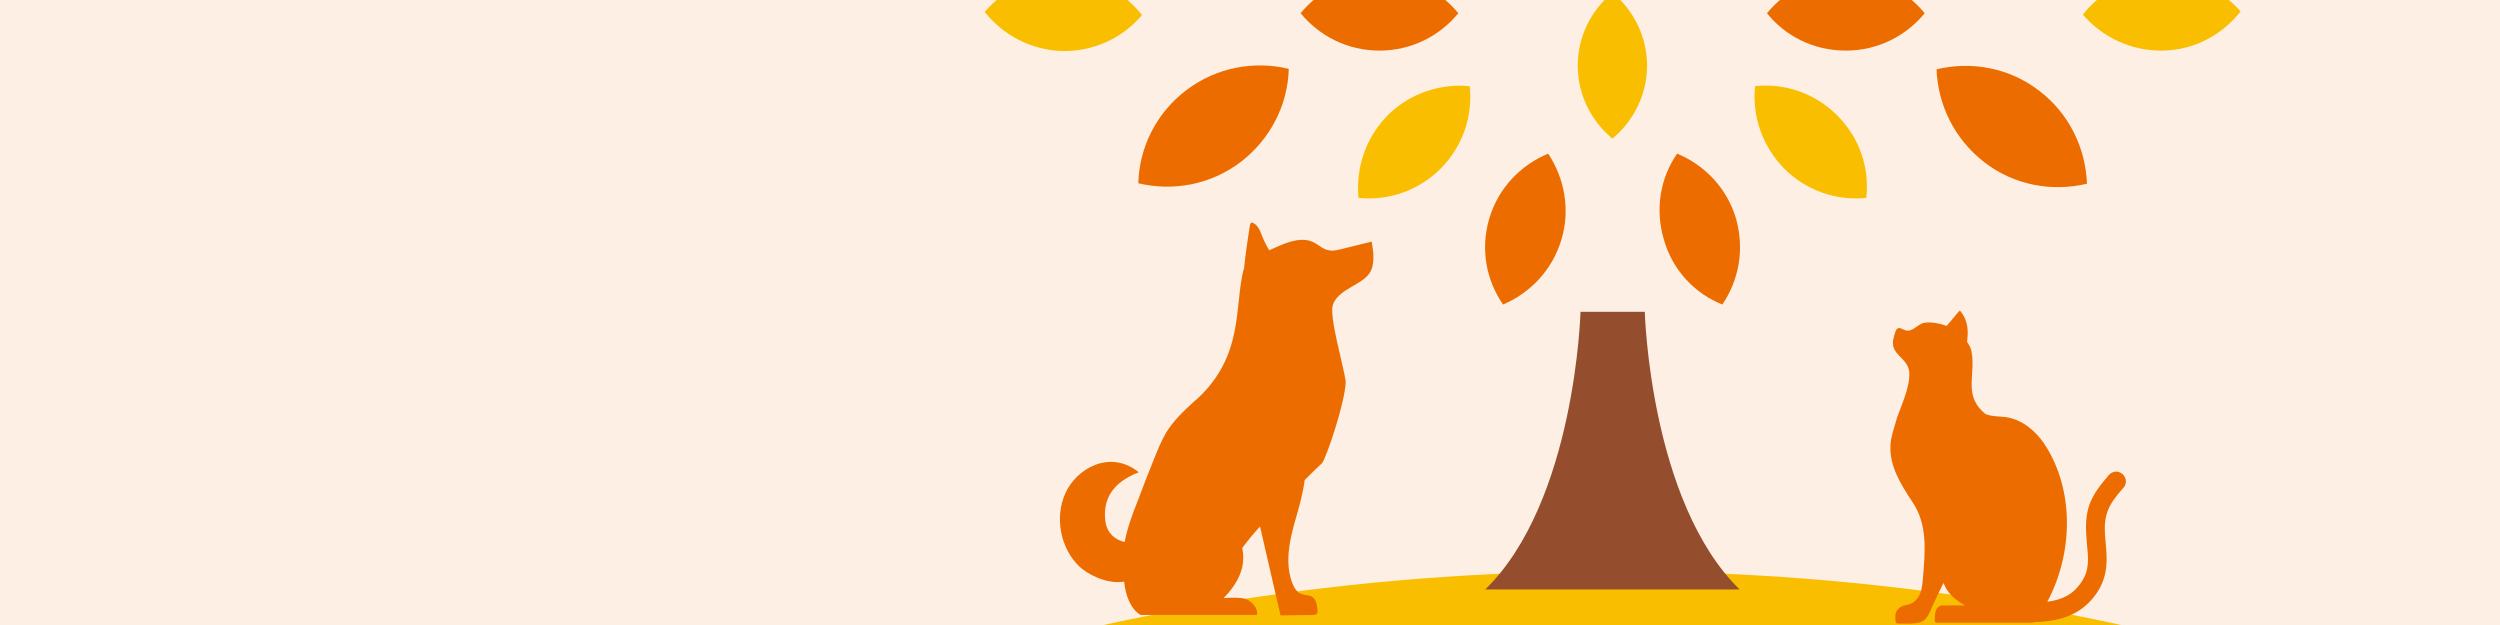 <?xml version="1.0" encoding="UTF-8"?> <svg xmlns="http://www.w3.org/2000/svg" xmlns:xlink="http://www.w3.org/1999/xlink" version="1.1" id="_レイヤー_2" x="0px" y="0px" viewBox="0 0 548.4 137.1" style="enable-background:new 0 0 548.4 137.1;" xml:space="preserve"><rect x="0" y="0" width="548.4" height="137.1" fill="#333333" stroke="none"/> <style type="text/css"> .st0{clip-path:url(#SVGID_00000137127448046104588850000015192895084012349848_);} .st1{fill:#FDEFE4;} .st2{fill:#ED6C00;} .st3{fill:#FABE00;} .st4{fill:#954E2D;} </style> <g id="_文字"> <g> <defs> <rect id="SVGID_1_" width="548.4" height="137.1"></rect> </defs> <clipPath id="SVGID_00000091710121602101372480000007733348016903247234_"> <use xlink:href="#SVGID_1_" style="overflow:visible;"></use> </clipPath> <g style="clip-path:url(#SVGID_00000091710121602101372480000007733348016903247234_);"> <rect class="st1" width="548.4" height="137.1"></rect> <path class="st2" d="M422.2,2.9c-4.1,5-10.3,8.2-17.3,8.2S391.7,8,387.6,2.9c4.1-5,10.3-8.2,17.3-8.2S418.1-2.1,422.2,2.9z"></path> <path class="st2" d="M345.5-110.2c0,7,3.2,13.2,8.2,17.3c5-4.1,8.2-10.3,8.2-17.3c0-7-3.2-13.2-8.2-17.3 C348.7-123.4,345.5-117.2,345.5-110.2z"></path> <path class="st3" d="M346.1,14.4c0,6.5,3,12.2,7.6,16c4.6-3.8,7.6-9.6,7.6-16s-3-12.2-7.6-16C349.1,2.2,346.1,7.9,346.1,14.4z"></path> <path class="st3" d="M474-5.3c-7,0.1-13.1,3.4-17.1,8.5c4.2,4.9,10.5,8,17.5,7.9c7-0.1,13.1-3.5,17.1-8.6 C487.3-2.3,481-5.4,474-5.3L474-5.3z"></path> <path class="st3" d="M446-63.6c-6.6,4-10.8,10.6-11.8,17.8c6.8,2.4,14.6,1.9,21.2-2.1c6.7-4,10.8-10.6,11.8-17.8 C460.4-68.1,452.6-67.6,446-63.6z"></path> <path class="st2" d="M388.7-64c-5.4,4.4-8.3,10.8-8.3,17.2c6.3,1.3,13.2-0.1,18.6-4.5c5.4-4.4,8.3-10.8,8.3-17.2 C401-69.8,394.1-68.4,388.7-64L388.7-64z"></path> <path class="st2" d="M363.6-21.9c-2.3,6.5-1.4,13.3,1.9,18.7c6-2.1,11-6.9,13.3-13.3c2.3-6.5,1.4-13.3-2-18.7 C370.9-33,365.9-28.3,363.6-21.9L363.6-21.9z"></path> <path class="st2" d="M330.5-35.2c-3.3,5.4-4.2,12.2-2,18.7c2.3,6.5,7.3,11.2,13.3,13.3c3.3-5.4,4.2-12.3,1.9-18.7 C341.6-28.3,336.5-33,330.5-35.2L330.5-35.2z"></path> <path class="st2" d="M285.3,2.9c4.1,5,10.3,8.2,17.3,8.2s13.2-3.2,17.3-8.2c-4.1-5-10.3-8.2-17.3-8.2S289.4-2.1,285.3,2.9z"></path> <path class="st3" d="M216,2.6c4,5.1,10.2,8.4,17.1,8.6c7,0.1,13.3-3,17.4-7.9c-4-5.1-10.1-8.4-17.1-8.5 C226.5-5.4,220.2-2.3,216,2.6L216,2.6z"></path> <path class="st3" d="M240.3-65.7c1,7.1,5.1,13.8,11.8,17.8c6.7,4,14.4,4.5,21.2,2.1c-1-7.1-5.1-13.8-11.8-17.8 C254.9-67.6,247.1-68.1,240.3-65.7L240.3-65.7z"></path> <path class="st2" d="M300.2-68.5c0,6.5,2.9,12.9,8.3,17.2c5.4,4.4,12.3,5.8,18.6,4.5c0-6.5-2.9-12.9-8.3-17.2 C313.4-68.4,306.5-69.8,300.2-68.5L300.2-68.5z"></path> <path class="st3" d="M425.5-36.6c-1.6,6.3-5.9,11.8-12.2,14.7c-6.3,3-13.3,2.7-19.1-0.1c1.6-6.3,5.9-11.8,12.2-14.8 C412.7-39.7,419.7-39.4,425.5-36.6z"></path> <path class="st2" d="M377.8,66.8c-6-2.4-10.9-7.5-12.8-14.2c-2-6.7-0.8-13.6,2.9-18.9c6,2.5,10.9,7.5,12.9,14.2 C382.7,54.6,381.5,61.4,377.8,66.8L377.8,66.8z"></path> <path class="st2" d="M326.7,47.9c2-6.7,6.9-11.7,12.9-14.2c3.6,5.4,4.9,12.3,2.9,18.9c-2,6.7-6.9,11.7-12.8,14.2 C326,61.4,324.7,54.6,326.7,47.9L326.7,47.9z"></path> <path class="st2" d="M447.3,19.9c-6.6-5.1-14.9-6.5-22.5-4.7c0.3,7.8,3.9,15.3,10.5,20.4c6.6,5.1,14.9,6.5,22.5,4.7 C457.5,32.5,453.9,24.9,447.3,19.9L447.3,19.9z"></path> <path class="st3" d="M377.5-98c-1.8,8.1,0.4,16.1,5.2,22.2c6.9-3.5,12.1-9.9,13.9-18c1.7-8.1-0.4-16.1-5.2-22.1 C384.5-112.6,379.2-106.1,377.5-98L377.5-98z"></path> <path class="st3" d="M282-36.6c1.6,6.3,5.9,11.8,12.2,14.8c6.3,3,13.3,2.7,19.1-0.1c-1.6-6.3-5.9-11.8-12.2-14.8 C294.8-39.7,287.8-39.4,282-36.6L282-36.6z"></path> <path class="st2" d="M249.7,40.2c7.5,1.8,15.8,0.4,22.5-4.7c6.6-5.1,10.3-12.6,10.5-20.4c-7.5-1.8-15.8-0.4-22.5,4.7 C253.5,24.9,249.9,32.5,249.7,40.2L249.7,40.2z"></path> <path class="st3" d="M316.1-116.1c-4.8,6-7,14-5.2,22.1c1.8,8.1,7,14.6,13.9,18.1c4.8-6,7-14,5.2-22.2 C328.2-106.2,323-112.6,316.1-116.1L316.1-116.1z"></path> <path class="st3" d="M353.7-81.8c6.2,5,10.1,12.7,10.1,21.4s-4,16.3-10.1,21.4c-6.2-5.1-10.1-12.7-10.1-21.4 S347.5-76.8,353.7-81.8z"></path> <path class="st3" d="M403,25.3c-4.9-4.9-11.6-7.1-18-6.4c-0.7,6.4,1.5,13.1,6.4,18.1c4.9,4.9,11.6,7.1,18,6.4 C410.1,36.9,408,30.3,403,25.3L403,25.3z"></path> <path class="st2" d="M444.4-26.6c-7.2,2.9-12.2,8.8-14.3,15.7c6.3,3.4,14,4.1,21.2,1.2c7.2-2.9,12.2-8.8,14.3-15.7 C459.3-28.9,451.6-29.5,444.4-26.6z"></path> <path class="st2" d="M417.6-89c-4.2,5.5-5.5,12.4-4,18.7c6.5-0.2,12.8-3.2,17.1-8.7c4.3-5.5,5.5-12.4,4-18.7 C428.2-97.5,421.9-94.6,417.6-89L417.6-89z"></path> <path class="st3" d="M298,43.4c6.4,0.7,13.1-1.5,18-6.4c4.9-4.9,7.1-11.6,6.4-18.1c-6.4-0.6-13.1,1.5-18,6.4 C299.5,30.3,297.4,36.9,298,43.4L298,43.4z"></path> <path class="st2" d="M241.8-25.4c2.1,6.9,7.1,12.8,14.3,15.7c7.2,2.9,14.9,2.2,21.2-1.2c-2.1-6.9-7.1-12.8-14.3-15.7 C255.9-29.6,248.1-28.9,241.8-25.4L241.8-25.4z"></path> <path class="st2" d="M272.8-97.7c-1.5,6.3-0.2,13.2,4,18.7c4.3,5.5,10.6,8.5,17.1,8.7c1.5-6.3,0.2-13.2-4-18.7 C285.6-94.6,279.3-97.6,272.8-97.7L272.8-97.7z"></path> <path class="st3" d="M353.7,138.1c54.9,0,108.1,4.2,159.1,12c-47.5-15.8-101.6-24.8-159.1-24.8s-111.7,9-159.1,24.8 C245.6,142.3,298.9,138.1,353.7,138.1L353.7,138.1z"></path> <path class="st4" d="M360.8,68.4h-14.1c0,0-1.1,41.6-20.9,60.9h55.8C361.9,110,360.8,68.4,360.8,68.4L360.8,68.4z"></path> <path class="st2" d="M300.9,53c-2.3,0.6-4.6,1.1-6.9,1.7c-0.8,0.2-1.7,0.4-2.5,0.2c-1.4-0.2-2.4-1.4-3.7-1.9 c-2.2-0.9-4.7-0.1-6.9,0.8c-0.7,0.3-1.6,0.7-2.5,1.1c-0.5-0.9-1-1.8-1.4-2.8c-0.5-1.2-0.9-2.6-2.1-3.2c-0.1,0-0.2-0.1-0.3-0.1 c-0.2,0-0.3,0.3-0.4,0.5c-0.5,3.2-1,6.4-1.3,9.6c0,0.1-0.1,0.2-0.1,0.2c-2.1,8.1,0.2,18.9-10.3,28.5c-0.2,0.2-0.4,0.3-0.6,0.5 l0,0l0,0c-2.3,2.1-4.5,4.2-6.1,6.8c-1.1,1.9-1.9,3.9-2.7,5.9c-1.2,3-2.4,6-3.5,9c-1.2,3-2.3,6-2.9,9.1c-2.1-0.5-3.8-1.9-4.2-4.4 c-0.7-5,1.6-8.7,7.3-10.9c-6.3-5.1-13.7-0.8-16.1,4.6c-2.4,5.3-1.1,12.1,3.1,16.1c1.6,1.5,5.7,3.9,9.8,3.3c0.3,3,1.4,6,3.6,7.3 h25.5c0.4-1.4-1.2-3.1-2.4-3.5c-1.2-0.4-3.7-0.3-4.9-0.2c1.9-1.9,3.5-4.2,4.1-6.8c0.3-1.4,0.3-2.8,0-4.2c1.2-1.6,2.5-3.2,3.9-4.7 c1.5,6.5,3,13,4.5,19.5c2.3,0,4.7-0.1,7-0.1c0.3,0,0.6,0,0.9-0.2c0.3-0.2,0.2-0.7,0.2-1c-0.1-1-0.3-2.3-1.2-2.8 c-0.7-0.4-1.5-0.3-2.3-0.6c-1.1-0.4-1.7-1.5-2.1-2.6c-1.5-4.2-0.6-8.8,0.6-13.1c0.9-3.1,1.8-6.2,2.2-9.3c1.2-1.2,2.5-2.5,3.8-3.7 c0.8-0.8,5.1-13.3,5.2-17.9c-0.5-3.7-3.7-14.2-2.8-16.9c0.8-2.2,3.3-3.4,5.3-4.6c1-0.6,1.9-1.2,2.6-2.1 C301.7,58.2,301.3,55.4,300.9,53L300.9,53z"></path> <path class="st2" d="M419,132.5c1-0.4,1.8-1.3,2.2-2.3c0.4-1,0.5-2.1,0.6-3.2c0.5-6,1.1-11.9-2.3-16.9c-2.5-3.8-5.1-7.9-4.8-12.5 c0.1-1.9,0.8-3.7,1.3-5.5l0,0l0,0c0-0.1,0.1-0.3,0.1-0.4h0c0.9-2.6,3.7-8.5,2.4-11.3c-0.7-1.6-2.5-2.5-3.1-4.1 c-0.4-1.2,0-2.4,0.4-3.6c0.1-0.2,0.2-0.5,0.4-0.6c0.5-0.4,1.2,0.2,1.9,0.4c1.2,0.3,2.2-0.9,3.4-1.5c1.3-0.6,4-0.1,5.5,0.5 c1-1.1,1.9-2.3,2.9-3.4c1,1.1,1.6,2.6,1.7,4.1c0.1,0.9,0,1.8-0.1,2.8c0.3,0.4,0.5,0.8,0.7,1.2c0.9,2.3,0.3,5.8,0.3,8.2 c0,2.6,0.8,4.6,3,6.4c1.4,0.6,3,0.5,4.5,0.7c3.5,0.5,6.4,2.9,8.4,5.8c6.7,10.1,6.4,24,0.7,34.7c3-0.4,5.5-1.4,7.4-4.2 c1.9-2.7,1.6-5.2,1.3-8.4c-0.2-2.5-0.5-5.3,0.4-8.3c0.9-2.8,2.8-5,4.4-6.9c0.8-0.9,2.1-1,3-0.2c0.9,0.8,1,2.1,0.2,3 c-1.5,1.7-3,3.5-3.6,5.5c-0.7,2.1-0.5,4.3-0.3,6.6c0.3,3.4,0.7,7.2-2.1,11.2c-3.7,5.2-8.9,6-13.8,6.2c0,0,0,0,0,0.1h-21 c-0.1,0-0.3,0-0.4-0.1c-0.2-0.1-0.2-0.3-0.2-0.5c0-1.2,0.1-2.7,1.2-3.1c0.3-0.1,0.7-0.1,1.1-0.1c1.5,0,2.9,0,4.4,0 c-1.8-0.9-3.5-2.3-4.4-4.1c-0.1-0.3-0.3-0.6-0.4-0.8c-1,2.1-2,4.1-2.9,6.2c-0.3,0.7-0.7,1.5-1.4,2c-0.8,0.6-1.9,0.6-2.9,0.7 c-0.9,0-1.7,0-2.6,0c-0.2,0-0.3,0-0.5-0.1c-0.2-0.1-0.2-0.4-0.2-0.6c-0.1-0.9-0.1-1.9,0.6-2.5C417.2,132.7,418.2,132.8,419,132.5 L419,132.5z"></path> </g> </g> </g> </svg> 